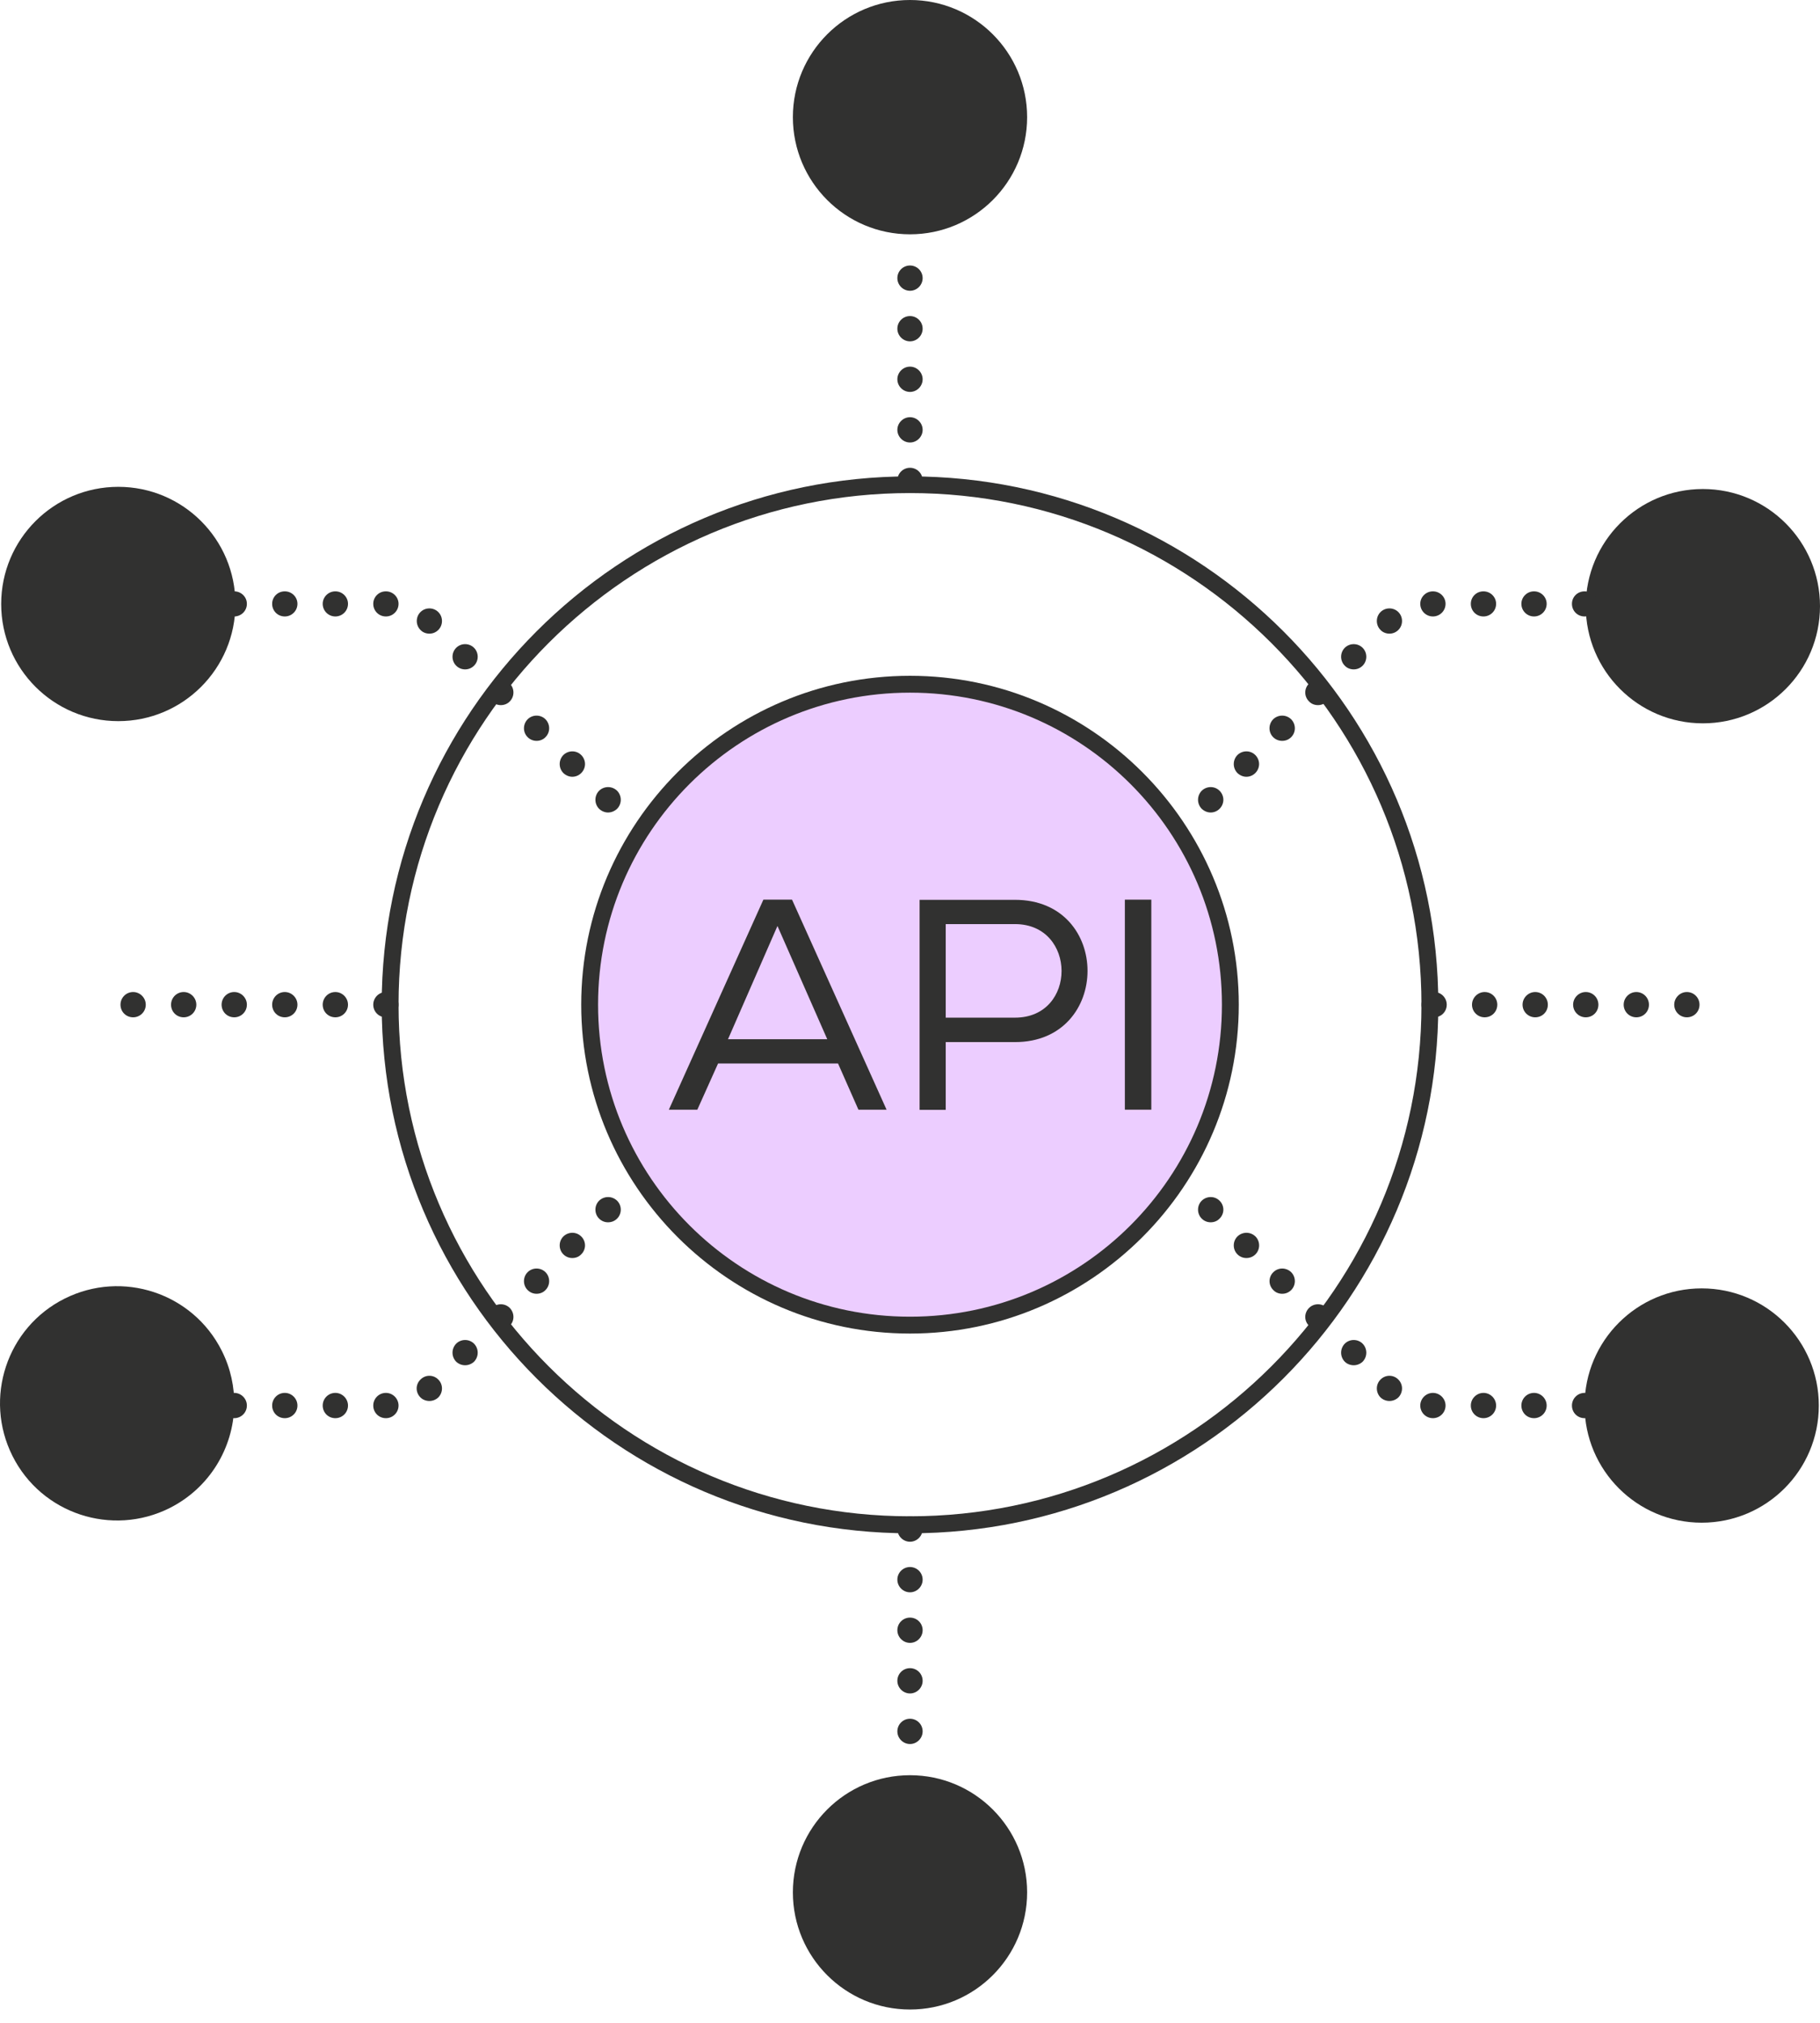 <svg width="108" height="120" viewBox="0 0 108 120" fill="none" xmlns="http://www.w3.org/2000/svg">
<g id="Vrstva_1" clip-path="url(#clip0_9_410)">
<path id="Vector" d="M54 90.96C36.71 90.96 22.65 76.9 22.65 59.61C22.65 42.32 36.71 28.26 54 28.26C71.29 28.26 85.35 42.32 85.35 59.61C85.35 76.9 71.29 90.96 54 90.96ZM54 29.25C37.26 29.25 23.65 42.87 23.65 59.6C23.65 76.33 37.27 89.95 54 89.95C70.73 89.95 84.35 76.33 84.35 59.6C84.35 42.87 70.73 29.25 54 29.25Z" fill="#313130"/>
<path id="Vector_2" d="M54 13.9C57.838 13.9 60.95 10.788 60.95 6.95C60.95 3.112 57.838 0 54 0C50.162 0 47.05 3.112 47.05 6.95C47.05 10.788 50.162 13.9 54 13.9Z" fill="#313130"/>
<path id="Vector_3" d="M54 119.21C57.838 119.21 60.95 116.098 60.95 112.26C60.95 108.422 57.838 105.31 54 105.31C50.162 105.31 47.05 108.422 47.05 112.26C47.05 116.098 50.162 119.21 54 119.21Z" fill="#313130"/>
<path id="Vector_4" d="M101.05 42.91C104.888 42.91 108 39.798 108 35.96C108 32.122 104.888 29.01 101.05 29.01C97.212 29.01 94.1 32.122 94.1 35.96C94.1 39.798 97.212 42.91 101.05 42.91Z" fill="#313130"/>
<path id="Vector_5" d="M3.83 77.04C0.4 78.76 -0.98 82.94 0.74 86.37C2.46 89.8 6.64 91.18 10.07 89.46C12.45 88.26 13.85 85.88 13.9 83.39C13.92 82.3 13.69 81.18 13.16 80.13C11.44 76.7 7.26 75.32 3.83 77.04Z" fill="#313130"/>
<path id="Vector_6" d="M100.98 90.33C104.818 90.33 107.93 87.218 107.93 83.38C107.93 79.541 104.818 76.43 100.98 76.43C97.142 76.43 94.03 79.541 94.03 83.38C94.03 87.218 97.142 90.33 100.98 90.33Z" fill="#313130"/>
<path id="Vector_7" d="M7.02 42.78C10.858 42.78 13.97 39.668 13.97 35.83C13.97 31.991 10.858 28.88 7.02 28.88C3.182 28.88 0.07 31.991 0.07 35.83C0.07 39.668 3.182 42.78 7.02 42.78Z" fill="#313130"/>
<path id="Vector_8" d="M22.15 83.38C22.15 82.97 22.48 82.63 22.9 82.63C23.31 82.63 23.65 82.97 23.65 83.38C23.65 83.8 23.31 84.13 22.9 84.13C22.48 84.13 22.15 83.8 22.15 83.38ZM19.15 83.38C19.15 82.97 19.48 82.63 19.9 82.63C20.31 82.63 20.65 82.97 20.65 83.38C20.65 83.8 20.31 84.13 19.9 84.13C19.48 84.13 19.15 83.8 19.15 83.38ZM16.15 83.38C16.15 82.97 16.48 82.63 16.9 82.63C17.31 82.63 17.65 82.97 17.65 83.38C17.65 83.8 17.31 84.13 16.9 84.13C16.48 84.13 16.15 83.8 16.15 83.38ZM13.15 83.38C13.15 82.97 13.48 82.63 13.9 82.63C14.31 82.63 14.65 82.97 14.65 83.38C14.65 83.8 14.31 84.13 13.9 84.13C13.48 84.13 13.15 83.8 13.15 83.38ZM24.95 82.9C24.65 82.6 24.65 82.13 24.95 81.84C25.24 81.54 25.72 81.54 26.01 81.84C26.3 82.13 26.3 82.6 26.01 82.9C25.86 83.04 25.67 83.11 25.48 83.11C25.29 83.11 25.09 83.04 24.95 82.9ZM27.07 80.78C26.78 80.48 26.78 80.01 27.07 79.71C27.36 79.42 27.84 79.42 28.13 79.71C28.42 80.01 28.42 80.48 28.13 80.78C27.98 80.92 27.79 80.99 27.6 80.99C27.41 80.99 27.22 80.92 27.07 80.78ZM29.19 78.65C28.9 78.36 28.9 77.89 29.19 77.59C29.48 77.3 29.96 77.3 30.25 77.59C30.54 77.89 30.54 78.36 30.25 78.65C30.11 78.8 29.91 78.87 29.72 78.87C29.53 78.87 29.34 78.8 29.19 78.65ZM31.31 76.53C31.02 76.24 31.02 75.76 31.31 75.47C31.6 75.18 32.08 75.18 32.37 75.47C32.66 75.76 32.66 76.24 32.37 76.53C32.23 76.68 32.03 76.75 31.84 76.75C31.65 76.75 31.46 76.68 31.31 76.53ZM33.43 74.41C33.14 74.12 33.14 73.64 33.43 73.35C33.73 73.06 34.2 73.06 34.49 73.35C34.79 73.64 34.79 74.12 34.49 74.41C34.35 74.56 34.16 74.63 33.96 74.63C33.77 74.63 33.58 74.56 33.43 74.41ZM35.55 72.29C35.26 72 35.26 71.52 35.55 71.23C35.85 70.94 36.32 70.94 36.62 71.23C36.91 71.52 36.91 72 36.62 72.29C36.47 72.44 36.28 72.51 36.08 72.51C35.89 72.51 35.7 72.44 35.55 72.29ZM37.68 70.17C37.38 69.88 37.38 69.4 37.68 69.11C37.97 68.81 38.44 68.81 38.74 69.11C39.03 69.4 39.03 69.88 38.74 70.17C38.59 70.31 38.4 70.39 38.21 70.39C38.01 70.39 37.82 70.31 37.68 70.17ZM39.8 68.05C39.5 67.75 39.5 67.28 39.8 66.99C40.09 66.69 40.56 66.69 40.86 66.99C41.15 67.28 41.15 67.75 40.86 68.05C40.71 68.19 40.52 68.27 40.33 68.27C40.14 68.27 39.94 68.19 39.8 68.05ZM41.92 65.93C41.62 65.63 41.62 65.16 41.92 64.86C42.21 64.57 42.69 64.57 42.98 64.86C43.27 65.16 43.27 65.63 42.98 65.93C42.83 66.07 42.64 66.14 42.45 66.14C42.26 66.14 42.06 66.07 41.92 65.93Z" fill="#313130"/>
<path id="Vector_9" d="M93.28 83.38C93.28 82.97 93.61 82.63 94.03 82.63C94.44 82.63 94.78 82.97 94.78 83.38C94.78 83.8 94.44 84.13 94.03 84.13C93.61 84.13 93.28 83.8 93.28 83.38ZM90.28 83.38C90.28 82.97 90.61 82.63 91.03 82.63C91.44 82.63 91.78 82.97 91.78 83.38C91.78 83.8 91.44 84.13 91.03 84.13C90.61 84.13 90.28 83.8 90.28 83.38ZM87.28 83.38C87.28 82.97 87.62 82.63 88.03 82.63C88.44 82.63 88.78 82.97 88.78 83.38C88.78 83.8 88.44 84.13 88.03 84.13C87.62 84.13 87.28 83.8 87.28 83.38ZM84.28 83.38C84.28 82.97 84.62 82.63 85.03 82.63C85.44 82.63 85.78 82.97 85.78 83.38C85.78 83.8 85.44 84.13 85.03 84.13C84.62 84.13 84.28 83.8 84.28 83.38ZM81.92 82.9C81.63 82.6 81.63 82.13 81.92 81.84C82.21 81.54 82.69 81.54 82.98 81.84C83.27 82.13 83.27 82.6 82.98 82.9C82.83 83.04 82.64 83.11 82.45 83.11C82.26 83.11 82.07 83.04 81.92 82.9ZM79.8 80.78C79.51 80.48 79.51 80.01 79.8 79.71C80.09 79.42 80.57 79.42 80.86 79.71C81.15 80.01 81.15 80.48 80.86 80.78C80.71 80.92 80.52 80.99 80.33 80.99C80.14 80.99 79.94 80.92 79.8 80.78ZM77.68 78.65C77.38 78.36 77.38 77.89 77.68 77.59C77.97 77.3 78.45 77.3 78.74 77.59C79.03 77.89 79.03 78.36 78.74 78.65C78.59 78.8 78.4 78.87 78.21 78.87C78.02 78.87 77.82 78.8 77.68 78.65ZM75.56 76.53C75.26 76.24 75.26 75.76 75.56 75.47C75.85 75.18 76.32 75.18 76.62 75.47C76.91 75.76 76.91 76.24 76.62 76.53C76.47 76.68 76.28 76.75 76.09 76.75C75.89 76.75 75.7 76.68 75.56 76.53ZM73.43 74.41C73.14 74.12 73.14 73.64 73.43 73.35C73.73 73.06 74.2 73.06 74.5 73.35C74.79 73.64 74.79 74.12 74.5 74.41C74.35 74.56 74.16 74.63 73.96 74.63C73.77 74.63 73.58 74.56 73.43 74.41ZM71.31 72.29C71.02 72 71.02 71.52 71.31 71.23C71.61 70.94 72.08 70.94 72.37 71.23C72.67 71.52 72.67 72 72.37 72.29C72.23 72.44 72.04 72.51 71.84 72.51C71.65 72.51 71.46 72.44 71.31 72.29ZM69.19 70.17C68.9 69.88 68.9 69.4 69.19 69.11C69.48 68.81 69.96 68.81 70.25 69.11C70.55 69.4 70.55 69.88 70.25 70.17C70.11 70.31 69.91 70.39 69.72 70.39C69.53 70.39 69.34 70.31 69.19 70.17ZM67.07 68.05C66.78 67.75 66.78 67.28 67.07 66.99C67.36 66.69 67.84 66.69 68.13 66.99C68.42 67.28 68.42 67.75 68.13 68.05C67.98 68.19 67.79 68.27 67.6 68.27C67.41 68.27 67.22 68.19 67.07 68.05ZM64.95 65.93C64.66 65.63 64.66 65.16 64.95 64.86C65.24 64.57 65.72 64.57 66.01 64.86C66.3 65.16 66.3 65.63 66.01 65.93C65.86 66.07 65.67 66.14 65.48 66.14C65.29 66.14 65.09 66.07 64.95 65.93Z" fill="#313130"/>
<path id="Vector_10" d="M64.95 54.34C64.66 54.05 64.66 53.57 64.95 53.28C65.24 52.99 65.72 52.99 66.01 53.28C66.3 53.57 66.3 54.05 66.01 54.34C65.86 54.49 65.67 54.56 65.48 54.56C65.29 54.56 65.1 54.49 64.95 54.34ZM67.07 52.22C66.78 51.93 66.78 51.45 67.07 51.16C67.36 50.87 67.84 50.87 68.13 51.16C68.42 51.45 68.42 51.93 68.13 52.22C67.98 52.37 67.79 52.44 67.6 52.44C67.41 52.44 67.22 52.37 67.07 52.22ZM69.19 50.1C68.9 49.81 68.9 49.33 69.19 49.04C69.48 48.74 69.96 48.74 70.25 49.04C70.54 49.33 70.54 49.81 70.25 50.1C70.11 50.24 69.91 50.32 69.72 50.32C69.53 50.32 69.34 50.24 69.19 50.1ZM71.31 47.98C71.02 47.68 71.02 47.21 71.31 46.91C71.61 46.62 72.08 46.62 72.37 46.91C72.67 47.21 72.67 47.68 72.37 47.98C72.23 48.12 72.04 48.2 71.84 48.2C71.65 48.2 71.46 48.12 71.31 47.98ZM73.43 45.86C73.14 45.56 73.14 45.09 73.43 44.79C73.73 44.5 74.2 44.5 74.49 44.79C74.79 45.09 74.79 45.56 74.49 45.86C74.35 46 74.16 46.08 73.96 46.08C73.77 46.08 73.58 46 73.43 45.86ZM75.55 43.73C75.26 43.44 75.26 42.97 75.55 42.67C75.85 42.38 76.32 42.38 76.62 42.67C76.91 42.97 76.91 43.44 76.62 43.73C76.47 43.88 76.28 43.95 76.09 43.95C75.89 43.95 75.7 43.88 75.55 43.73ZM77.68 41.61C77.38 41.32 77.38 40.84 77.68 40.55C77.97 40.26 78.44 40.26 78.74 40.55C79.03 40.84 79.03 41.32 78.74 41.61C78.59 41.76 78.4 41.83 78.21 41.83C78.01 41.83 77.82 41.76 77.68 41.61ZM79.8 39.49C79.51 39.2 79.51 38.72 79.8 38.43C80.09 38.14 80.57 38.14 80.86 38.43C81.15 38.72 81.15 39.2 80.86 39.49C80.71 39.64 80.52 39.71 80.33 39.71C80.14 39.71 79.94 39.64 79.8 39.49ZM81.92 37.37C81.63 37.08 81.63 36.6 81.92 36.31C82.21 36.02 82.69 36.02 82.98 36.31C83.27 36.6 83.27 37.08 82.98 37.37C82.83 37.52 82.64 37.59 82.45 37.59C82.26 37.59 82.06 37.52 81.92 37.37ZM93.28 35.82C93.28 35.41 93.61 35.08 94.03 35.08C94.44 35.08 94.78 35.41 94.78 35.82C94.78 36.24 94.44 36.57 94.03 36.57C93.61 36.57 93.28 36.24 93.28 35.82ZM90.28 35.82C90.28 35.41 90.62 35.08 91.03 35.08C91.44 35.08 91.78 35.41 91.78 35.82C91.78 36.24 91.44 36.57 91.03 36.57C90.62 36.57 90.28 36.24 90.28 35.82ZM87.28 35.82C87.28 35.41 87.61 35.08 88.03 35.08C88.44 35.08 88.78 35.41 88.78 35.82C88.78 36.24 88.44 36.57 88.03 36.57C87.61 36.57 87.28 36.24 87.28 35.82ZM84.28 35.82C84.28 35.41 84.62 35.08 85.03 35.08C85.44 35.08 85.78 35.41 85.78 35.82C85.78 36.24 85.44 36.57 85.03 36.57C84.62 36.57 84.28 36.24 84.28 35.82Z" fill="#313130"/>
<path id="Vector_11" d="M41.92 54.34C41.63 54.05 41.63 53.57 41.92 53.28C42.21 52.99 42.69 52.99 42.98 53.28C43.27 53.57 43.27 54.05 42.98 54.34C42.83 54.49 42.64 54.56 42.45 54.56C42.26 54.56 42.06 54.49 41.92 54.34ZM39.8 52.22C39.5 51.93 39.5 51.45 39.8 51.16C40.09 50.87 40.57 50.87 40.86 51.16C41.15 51.45 41.15 51.93 40.86 52.22C40.71 52.37 40.52 52.44 40.33 52.44C40.14 52.44 39.94 52.37 39.8 52.22ZM37.68 50.1C37.38 49.81 37.38 49.33 37.68 49.04C37.97 48.74 38.44 48.74 38.74 49.04C39.03 49.33 39.03 49.81 38.74 50.1C38.59 50.24 38.4 50.32 38.21 50.32C38.02 50.32 37.82 50.24 37.68 50.1ZM35.55 47.98C35.26 47.68 35.26 47.21 35.55 46.91C35.85 46.62 36.32 46.62 36.62 46.91C36.91 47.21 36.91 47.68 36.62 47.98C36.47 48.12 36.28 48.2 36.08 48.2C35.89 48.2 35.7 48.12 35.55 47.98ZM33.43 45.86C33.14 45.56 33.14 45.09 33.43 44.79C33.73 44.5 34.2 44.5 34.49 44.79C34.79 45.09 34.79 45.56 34.49 45.86C34.35 46 34.16 46.08 33.96 46.08C33.77 46.08 33.58 46 33.43 45.86ZM31.31 43.73C31.02 43.44 31.02 42.97 31.31 42.67C31.6 42.38 32.08 42.38 32.37 42.67C32.66 42.97 32.66 43.44 32.37 43.73C32.23 43.88 32.03 43.95 31.84 43.95C31.65 43.95 31.46 43.88 31.31 43.73ZM29.19 41.61C28.9 41.32 28.9 40.84 29.19 40.55C29.48 40.26 29.96 40.26 30.25 40.55C30.54 40.84 30.54 41.32 30.25 41.61C30.11 41.76 29.91 41.83 29.72 41.83C29.53 41.83 29.34 41.76 29.19 41.61ZM27.07 39.49C26.78 39.2 26.78 38.72 27.07 38.43C27.36 38.14 27.84 38.14 28.13 38.43C28.42 38.72 28.42 39.2 28.13 39.49C27.98 39.64 27.79 39.71 27.6 39.71C27.41 39.71 27.22 39.64 27.07 39.49ZM24.95 37.37C24.66 37.08 24.66 36.6 24.95 36.31C25.24 36.02 25.72 36.02 26.01 36.31C26.3 36.6 26.3 37.08 26.01 37.37C25.86 37.52 25.67 37.59 25.48 37.59C25.29 37.59 25.09 37.52 24.95 37.37ZM22.15 35.82C22.15 35.41 22.48 35.08 22.9 35.08C23.31 35.08 23.65 35.41 23.65 35.82C23.65 36.24 23.31 36.57 22.9 36.57C22.48 36.57 22.15 36.24 22.15 35.82ZM19.15 35.82C19.15 35.41 19.49 35.08 19.9 35.08C20.31 35.08 20.65 35.41 20.65 35.82C20.65 36.24 20.31 36.57 19.9 36.57C19.49 36.57 19.15 36.24 19.15 35.82ZM16.15 35.82C16.15 35.41 16.48 35.08 16.9 35.08C17.31 35.08 17.65 35.41 17.65 35.82C17.65 36.24 17.31 36.57 16.9 36.57C16.48 36.57 16.15 36.24 16.15 35.82ZM13.15 35.82C13.15 35.41 13.49 35.08 13.9 35.08C14.31 35.08 14.65 35.41 14.65 35.82C14.65 36.24 14.31 36.57 13.9 36.57C13.49 36.57 13.15 36.24 13.15 35.82Z" fill="#313130"/>
<path id="Vector_12" d="M53.25 28.5C53.25 28.08 53.59 27.75 54 27.75C54.41 27.75 54.75 28.08 54.75 28.5C54.75 28.91 54.41 29.25 54 29.25C53.59 29.25 53.25 28.91 53.25 28.5ZM53.25 25.5C53.25 25.09 53.59 24.75 54 24.75C54.41 24.75 54.75 25.09 54.75 25.5C54.75 25.91 54.41 26.25 54 26.25C53.59 26.25 53.25 25.91 53.25 25.5ZM53.25 22.5C53.25 22.09 53.59 21.75 54 21.75C54.41 21.75 54.75 22.09 54.75 22.5C54.75 22.91 54.41 23.25 54 23.25C53.59 23.25 53.25 22.91 53.25 22.5ZM53.25 19.5C53.25 19.08 53.59 18.75 54 18.75C54.41 18.75 54.75 19.08 54.75 19.5C54.75 19.91 54.41 20.25 54 20.25C53.59 20.25 53.25 19.91 53.25 19.5ZM53.25 16.5C53.25 16.08 53.59 15.75 54 15.75C54.41 15.75 54.75 16.08 54.75 16.5C54.75 16.91 54.41 17.25 54 17.25C53.59 17.25 53.25 16.91 53.25 16.5Z" fill="#313130"/>
<path id="Vector_13" d="M53.25 102.71C53.25 102.29 53.59 101.96 54 101.96C54.41 101.96 54.75 102.29 54.75 102.71C54.75 103.12 54.41 103.46 54 103.46C53.59 103.46 53.25 103.12 53.25 102.71ZM53.25 99.71C53.25 99.29 53.59 98.96 54 98.96C54.41 98.96 54.75 99.29 54.75 99.71C54.75 100.12 54.41 100.46 54 100.46C53.59 100.46 53.25 100.12 53.25 99.71ZM53.25 96.71C53.25 96.29 53.59 95.96 54 95.96C54.41 95.96 54.75 96.29 54.75 96.71C54.75 97.12 54.41 97.46 54 97.46C53.59 97.46 53.25 97.12 53.25 96.71ZM53.25 93.71C53.25 93.29 53.59 92.96 54 92.96C54.41 92.96 54.75 93.29 54.75 93.71C54.75 94.12 54.41 94.46 54 94.46C53.59 94.46 53.25 94.12 53.25 93.71ZM53.25 90.71C53.25 90.29 53.59 89.96 54 89.96C54.41 89.96 54.75 90.29 54.75 90.71C54.75 91.12 54.41 91.46 54 91.46C53.59 91.46 53.25 91.12 53.25 90.71Z" fill="#313130"/>
<path id="Vector_14" d="M99.35 59.6C99.35 59.19 99.69 58.85 100.1 58.85C100.52 58.85 100.85 59.19 100.85 59.6C100.85 60.02 100.52 60.35 100.1 60.35C99.69 60.35 99.35 60.02 99.35 59.6ZM96.35 59.6C96.35 59.19 96.69 58.85 97.1 58.85C97.52 58.85 97.85 59.19 97.85 59.6C97.85 60.02 97.52 60.35 97.1 60.35C96.69 60.35 96.35 60.02 96.35 59.6ZM93.35 59.6C93.35 59.19 93.69 58.85 94.1 58.85C94.52 58.85 94.85 59.19 94.85 59.6C94.85 60.02 94.52 60.35 94.1 60.35C93.69 60.35 93.35 60.02 93.35 59.6ZM90.35 59.6C90.35 59.19 90.69 58.85 91.1 58.85C91.52 58.85 91.85 59.19 91.85 59.6C91.85 60.02 91.52 60.35 91.1 60.35C90.69 60.35 90.35 60.02 90.35 59.6ZM87.35 59.6C87.35 59.19 87.69 58.85 88.1 58.85C88.52 58.85 88.85 59.19 88.85 59.6C88.85 60.02 88.52 60.35 88.1 60.35C87.69 60.35 87.35 60.02 87.35 59.6ZM84.35 59.6C84.35 59.19 84.69 58.85 85.1 58.85C85.52 58.85 85.85 59.19 85.85 59.6C85.85 60.02 85.52 60.35 85.1 60.35C84.69 60.35 84.35 60.02 84.35 59.6Z" fill="#313130"/>
<path id="Vector_15" d="M22.15 59.6C22.15 59.19 22.48 58.85 22.9 58.85C23.31 58.85 23.65 59.19 23.65 59.6C23.65 60.02 23.31 60.35 22.9 60.35C22.48 60.35 22.15 60.02 22.15 59.6ZM19.15 59.6C19.15 59.19 19.48 58.85 19.9 58.85C20.31 58.85 20.65 59.19 20.65 59.6C20.65 60.02 20.31 60.35 19.9 60.35C19.48 60.35 19.15 60.02 19.15 59.6ZM16.15 59.6C16.15 59.19 16.48 58.85 16.9 58.85C17.31 58.85 17.65 59.19 17.65 59.6C17.65 60.02 17.31 60.35 16.9 60.35C16.48 60.35 16.15 60.02 16.15 59.6ZM13.15 59.6C13.15 59.19 13.48 58.85 13.9 58.85C14.31 58.85 14.65 59.19 14.65 59.6C14.65 60.02 14.31 60.35 13.9 60.35C13.48 60.35 13.15 60.02 13.15 59.6ZM10.15 59.6C10.15 59.19 10.48 58.85 10.9 58.85C11.31 58.85 11.65 59.19 11.65 59.6C11.65 60.02 11.31 60.35 10.9 60.35C10.48 60.35 10.15 60.02 10.15 59.6ZM7.15 59.6C7.15 59.19 7.48 58.85 7.9 58.85C8.31 58.85 8.65 59.19 8.65 59.6C8.65 60.02 8.31 60.35 7.9 60.35C7.48 60.35 7.15 60.02 7.15 59.6Z" fill="#313130"/>
<path id="Vector_16" d="M54 78.62C43.52 78.62 34.99 70.09 34.99 59.61C34.99 49.13 43.52 40.6 54 40.6C64.48 40.6 73.01 49.13 73.01 59.61C73.01 70.09 64.48 78.62 54 78.62Z" fill="#ECCDFF"/>
<path id="Vector_17" d="M54 41.09C64.22 41.09 72.51 49.38 72.51 59.6C72.51 69.82 64.22 78.11 54 78.11C43.78 78.11 35.49 69.82 35.49 59.6C35.49 49.38 43.78 41.09 54 41.09ZM54 40.09C43.24 40.09 34.49 48.84 34.49 59.6C34.49 70.36 43.24 79.11 54 79.11C64.76 79.11 73.51 70.36 73.51 59.6C73.51 48.84 64.76 40.09 54 40.09Z" fill="#313130"/>
<path id="Vector_18" d="M47 53.37L52.61 65.83H50.94L49.73 63.09H42.61L41.38 65.83H39.69L45.3 53.37H47.01H47ZM46.14 54.92L43.2 61.65H49.09L46.13 54.92H46.14Z" fill="#313130"/>
<path id="Vector_19" d="M56.12 65.84H54.57V53.38H60.23C65.98 53.38 65.96 61.82 60.23 61.82H56.12V65.84ZM60.23 60.37C63.93 60.37 63.9 54.82 60.23 54.82H56.12V60.37H60.23Z" fill="#313130"/>
<path id="Vector_20" d="M66.75 53.37H68.32V65.83H66.75V53.37Z" fill="#313130"/>
</g>
<defs>
<clipPath id="clip0_9_410">
<rect width="108" height="119.21" fill="white"/>
</clipPath>
</defs>
</svg>
